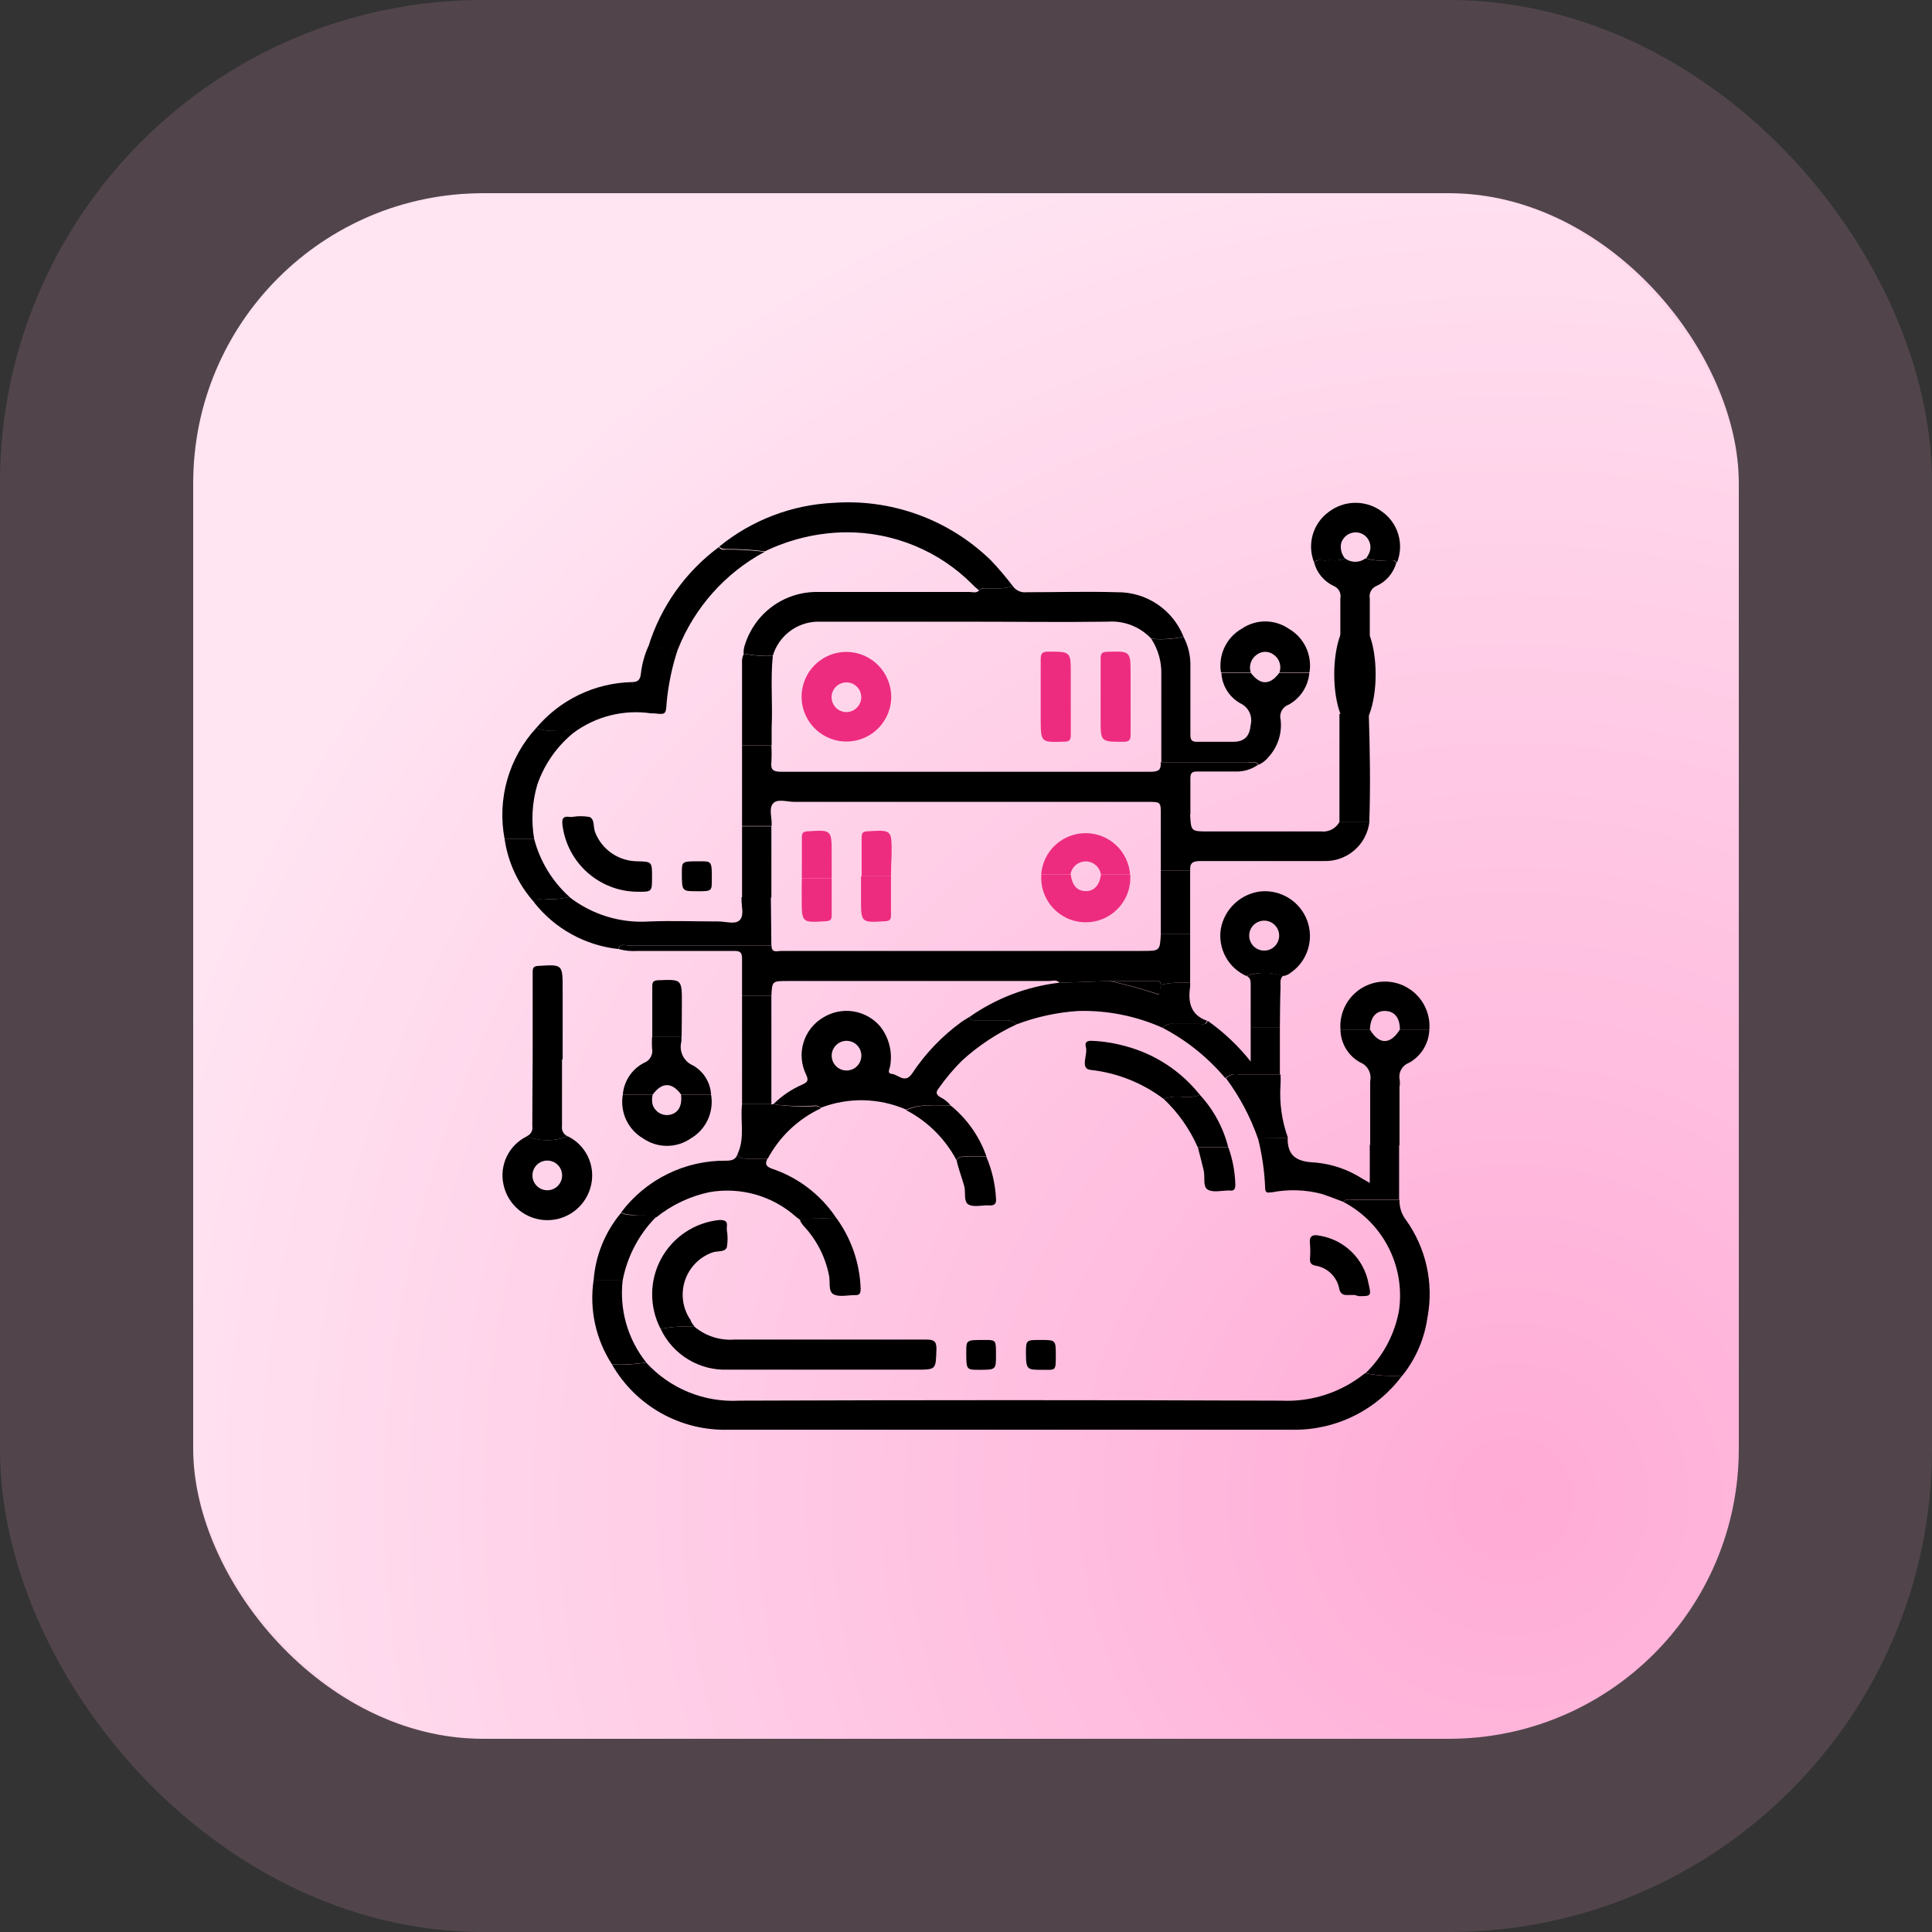 <svg width="100" height="100" viewBox="0 0 100 100" fill="none" xmlns="http://www.w3.org/2000/svg">
<rect x="0" y="0" width="100" height="100" fill="#333333" stroke="none"/>
<rect x="10" y="10" width="80" height="80" rx="15" fill="url(#paint0_radial_240_500)"/>
<rect x="5" y="5" width="90" height="90" rx="20" stroke="#FFB0D8" stroke-opacity="0.15" stroke-width="10"/>
<path d="M72.576 71.203C71.922 72.085 71.068 72.798 70.084 73.285C69.101 73.772 68.015 74.018 66.918 74.002C57.187 74.002 47.451 74.002 37.712 74.002C36.495 74.038 35.292 73.743 34.23 73.15C33.168 72.556 32.286 71.686 31.679 70.631C32.27 70.655 32.862 70.62 33.447 70.526C34.055 71.194 34.805 71.717 35.642 72.058C36.479 72.4 37.381 72.549 38.283 72.498C47.629 72.463 56.974 72.463 66.32 72.498C67.889 72.574 69.431 72.068 70.651 71.078C71.285 71.2 71.932 71.242 72.576 71.203Z" fill="black"/>
<path d="M65.117 39.585C64.773 39.827 64.36 39.949 63.941 39.933C63.283 39.933 62.626 39.933 61.969 39.933C61.7 39.933 61.614 40.006 61.614 40.282C61.614 40.906 61.614 41.537 61.614 42.161H60.083C60.083 41.504 60.083 41.504 59.38 41.504H41.116C40.735 41.504 40.235 41.327 40.012 41.589C39.788 41.852 39.953 42.293 39.94 42.661C39.937 42.691 39.937 42.722 39.94 42.753H38.408V38.58H39.926C39.943 38.868 39.943 39.158 39.926 39.447C39.88 39.861 40.038 39.946 40.433 39.946C46.812 39.946 53.191 39.946 59.57 39.946C59.978 39.946 60.109 39.828 60.076 39.453C61.581 39.453 63.086 39.453 64.585 39.453C64.775 39.486 64.986 39.381 65.117 39.585Z" fill="black"/>
<path d="M61.601 48.359V50.869C61.093 50.833 60.582 50.866 60.083 50.968C60.083 50.718 59.873 50.777 59.728 50.777H57.467L54.838 50.869C54.681 50.685 54.477 50.777 54.3 50.777H40.774C39.966 50.777 39.966 50.777 39.926 51.546H38.408C38.408 50.889 38.408 50.232 38.408 49.614C38.408 49.285 38.303 49.22 37.994 49.22C36.338 49.22 34.708 49.22 33.019 49.22C32.681 49.246 32.34 49.213 32.014 49.121C32.093 48.806 32.356 48.937 32.533 48.937C34.998 48.937 37.462 48.937 39.933 48.937C39.933 49.351 40.229 49.22 40.439 49.22H59.136C60.037 49.22 60.037 49.22 60.083 48.352L61.601 48.359Z" fill="black"/>
<path d="M52.433 30.351C52.512 30.459 52.618 30.543 52.741 30.596C52.863 30.649 52.997 30.669 53.13 30.654C54.694 30.654 56.258 30.608 57.816 30.654C58.555 30.644 59.28 30.858 59.895 31.269C60.51 31.68 60.985 32.267 61.259 32.954C60.711 33.074 60.148 33.109 59.59 33.059C59.303 32.752 58.951 32.514 58.56 32.362C58.168 32.209 57.748 32.147 57.329 32.178C54.898 32.211 52.466 32.178 50.028 32.178C47.451 32.178 44.869 32.178 42.292 32.178C41.773 32.193 41.271 32.372 40.859 32.69C40.447 33.007 40.146 33.447 39.999 33.946C39.492 33.965 38.985 33.928 38.487 33.834C38.482 33.676 38.506 33.517 38.559 33.368C38.806 32.579 39.297 31.889 39.963 31.398C40.628 30.907 41.433 30.642 42.26 30.64H50.179C50.343 30.64 50.534 30.719 50.678 30.562C50.823 30.404 50.994 30.463 51.165 30.456C51.59 30.487 52.018 30.452 52.433 30.351Z" fill="black"/>
<path d="M59.59 33.066C60.148 33.116 60.711 33.081 61.259 32.96C61.514 33.446 61.636 33.99 61.614 34.538C61.614 35.694 61.614 36.851 61.614 38.014C61.614 38.297 61.68 38.409 61.989 38.395C62.6 38.395 63.211 38.395 63.822 38.395C64.433 38.395 64.683 38.093 64.736 37.515C64.79 37.294 64.764 37.062 64.665 36.858C64.565 36.654 64.397 36.491 64.19 36.398C63.908 36.238 63.671 36.01 63.501 35.734C63.331 35.458 63.233 35.144 63.218 34.82H64.736C65.229 35.477 65.735 35.477 66.221 34.82H67.772C67.744 35.162 67.633 35.491 67.447 35.779C67.261 36.067 67.007 36.304 66.707 36.47C66.549 36.524 66.418 36.636 66.34 36.784C66.262 36.932 66.243 37.104 66.287 37.265C66.325 37.608 66.289 37.956 66.183 38.284C66.076 38.613 65.901 38.915 65.669 39.171C65.531 39.351 65.35 39.493 65.143 39.585C65.012 39.381 64.802 39.454 64.618 39.454C63.119 39.454 61.614 39.454 60.109 39.454C60.109 37.949 60.109 36.437 60.109 34.932C60.133 34.271 59.952 33.619 59.59 33.066Z" fill="black"/>
<path d="M52.433 30.351C52.018 30.452 51.59 30.487 51.165 30.456C50.994 30.456 50.81 30.391 50.678 30.562C50.567 30.463 50.455 30.378 50.356 30.273C49.498 29.404 48.474 28.715 47.345 28.248C46.217 27.781 45.006 27.544 43.784 27.552C42.331 27.567 40.899 27.904 39.591 28.538C38.938 28.453 38.279 28.414 37.62 28.419C37.475 28.419 37.324 28.419 37.232 28.288C38.911 26.921 40.984 26.128 43.147 26.027C44.63 25.921 46.118 26.128 47.515 26.636C48.913 27.143 50.187 27.939 51.257 28.971C51.676 29.408 52.068 29.869 52.433 30.351Z" fill="black"/>
<path d="M60.083 42.161H61.601C61.647 43.035 61.647 43.035 62.547 43.035C64.519 43.035 66.425 43.035 68.37 43.035C68.563 43.059 68.758 43.023 68.93 42.934C69.102 42.845 69.244 42.706 69.336 42.536H70.881C70.815 43.108 70.537 43.634 70.101 44.011C69.665 44.387 69.103 44.585 68.528 44.567C66.392 44.567 64.256 44.567 62.12 44.567C61.706 44.567 61.575 44.691 61.608 45.066H60.083V42.161Z" fill="black"/>
<path d="M39.926 48.937C37.456 48.937 34.991 48.937 32.526 48.937C32.349 48.937 32.086 48.806 32.007 49.121C31.157 49.03 30.334 48.771 29.586 48.358C28.838 47.945 28.18 47.386 27.65 46.716C27.755 46.492 27.959 46.538 28.149 46.519C28.59 46.565 29.035 46.534 29.464 46.426C30.646 47.345 32.124 47.797 33.617 47.695C34.813 47.649 36.003 47.695 37.199 47.695C37.58 47.695 38.08 47.872 38.303 47.609C38.527 47.346 38.369 46.906 38.382 46.538C38.379 46.505 38.379 46.472 38.382 46.44H39.9L39.926 48.937Z" fill="black"/>
<path d="M60.083 50.968C60.582 50.866 61.093 50.833 61.601 50.869C61.607 50.932 61.607 50.996 61.601 51.06C61.489 51.848 61.601 52.525 62.475 52.834C62.416 53.071 62.225 52.998 62.074 52.998H60.733C60.63 52.984 60.525 52.995 60.427 53.029C60.329 53.063 60.24 53.12 60.168 53.196C58.799 52.584 57.31 52.288 55.811 52.328C54.72 52.399 53.646 52.631 52.624 53.018C52.548 52.947 52.46 52.891 52.362 52.855C52.265 52.819 52.162 52.803 52.058 52.808C51.566 52.808 51.066 52.808 50.573 52.808C50.422 52.808 50.238 52.86 50.199 52.624C51.564 51.669 53.144 51.066 54.799 50.869L57.428 50.777C58.296 50.969 59.154 51.206 59.997 51.487L60.083 50.968Z" fill="black"/>
<path d="M32.152 62.751C32.784 61.911 33.604 61.231 34.547 60.766C35.49 60.302 36.529 60.066 37.58 60.077C37.87 60.077 38.08 60.031 38.178 59.735C38.264 59.952 38.441 59.971 38.645 59.971H39.723C39.591 60.241 39.631 60.372 39.953 60.49C41.29 60.938 42.444 61.81 43.239 62.975C43.081 63.139 42.877 63.06 42.693 63.067C42.28 63.038 41.865 63.076 41.464 63.178C41.372 63.113 41.28 63.047 41.195 62.975C40.593 62.44 39.877 62.048 39.102 61.828C38.327 61.608 37.513 61.567 36.719 61.706C35.706 61.92 34.758 62.371 33.953 63.021C33.788 62.83 33.565 62.929 33.368 62.909C32.96 62.83 32.533 62.962 32.152 62.751Z" fill="black"/>
<path d="M66.648 58.907C66.648 58.907 66.648 58.907 66.648 58.946C66.648 59.932 67.246 60.142 68.114 60.175C68.966 60.258 69.785 60.541 70.506 61.003L70.9 61.227V59.255H72.418V62.094H70.033C69.868 62.094 69.671 62.028 69.546 62.212C69.172 62.074 68.797 61.923 68.416 61.798C67.575 61.576 66.694 61.547 65.84 61.713C65.669 61.713 65.492 61.805 65.485 61.509C65.452 60.622 65.324 59.741 65.104 58.88L66.648 58.907Z" fill="black"/>
<path d="M64.506 50.514C64.048 50.308 63.671 49.957 63.434 49.515C63.196 49.073 63.111 48.565 63.191 48.069C63.284 47.567 63.536 47.108 63.91 46.76C64.284 46.412 64.76 46.194 65.268 46.137C65.777 46.093 66.287 46.218 66.719 46.49C67.151 46.763 67.481 47.17 67.66 47.649C67.838 48.128 67.851 48.653 67.697 49.141C67.544 49.629 67.233 50.052 66.812 50.343C66.691 50.447 66.539 50.51 66.379 50.521C65.773 50.305 65.113 50.303 64.506 50.514ZM65.505 49.2C65.697 49.182 65.876 49.093 66.006 48.95C66.137 48.807 66.209 48.621 66.209 48.428C66.209 48.234 66.137 48.048 66.006 47.905C65.876 47.762 65.697 47.673 65.505 47.655C65.397 47.645 65.289 47.658 65.187 47.692C65.085 47.727 64.991 47.782 64.911 47.855C64.831 47.927 64.767 48.016 64.724 48.114C64.68 48.213 64.658 48.32 64.658 48.428C64.658 48.535 64.68 48.642 64.724 48.741C64.767 48.84 64.831 48.928 64.911 49.001C64.991 49.073 65.085 49.129 65.187 49.163C65.289 49.197 65.397 49.21 65.505 49.2Z" fill="black"/>
<path d="M29.392 58.815C29.843 59.036 30.207 59.403 30.426 59.855C30.645 60.308 30.707 60.821 30.601 61.312C30.492 61.833 30.206 62.301 29.793 62.637C29.379 62.973 28.863 63.156 28.33 63.156C27.798 63.156 27.281 62.973 26.868 62.637C26.454 62.301 26.169 61.833 26.06 61.312C25.952 60.82 26.013 60.305 26.234 59.852C26.455 59.399 26.822 59.034 27.275 58.815C27.956 59.081 28.711 59.081 29.392 58.815ZM29.096 60.845C29.097 60.693 29.053 60.543 28.969 60.416C28.885 60.288 28.765 60.189 28.624 60.13C28.483 60.071 28.328 60.055 28.179 60.084C28.029 60.114 27.891 60.187 27.783 60.295C27.675 60.403 27.602 60.541 27.573 60.69C27.543 60.84 27.559 60.995 27.618 61.136C27.677 61.277 27.776 61.397 27.904 61.481C28.031 61.565 28.181 61.609 28.334 61.608C28.535 61.606 28.728 61.525 28.871 61.383C29.013 61.24 29.094 61.047 29.096 60.845Z" fill="black"/>
<path d="M27.762 37.672C28.369 36.953 29.121 36.37 29.97 35.962C30.818 35.554 31.743 35.331 32.684 35.307C32.993 35.307 33.131 35.215 33.17 34.886C33.224 34.391 33.355 33.907 33.558 33.453C34.067 33.549 34.586 33.582 35.103 33.552C34.795 34.465 34.594 35.411 34.505 36.371C34.465 36.989 34.459 36.989 33.847 36.923H33.703C32.284 36.714 30.84 37.075 29.687 37.929C29.377 37.813 29.043 37.776 28.715 37.824C28.389 37.853 28.062 37.801 27.762 37.672Z" fill="black"/>
<path d="M69.546 62.219C69.671 62.035 69.868 62.101 70.033 62.101H72.438C72.425 62.477 72.544 62.847 72.773 63.146C73.284 63.859 73.646 64.667 73.839 65.523C74.032 66.378 74.052 67.264 73.897 68.127C73.398 68.024 72.887 67.993 72.379 68.035C72.587 66.89 72.425 65.709 71.915 64.663C71.406 63.617 70.576 62.761 69.546 62.219Z" fill="black"/>
<path d="M35.103 33.572C34.586 33.602 34.067 33.568 33.558 33.473C34.194 31.407 35.474 29.599 37.212 28.314C37.304 28.472 37.455 28.452 37.6 28.445C38.259 28.44 38.918 28.48 39.572 28.564C37.542 29.659 35.961 31.431 35.103 33.572Z" fill="black"/>
<path d="M68.022 29.122C67.836 28.663 67.81 28.154 67.947 27.678C68.084 27.201 68.376 26.785 68.778 26.494C69.176 26.19 69.663 26.025 70.164 26.025C70.665 26.025 71.153 26.19 71.551 26.494C71.952 26.785 72.245 27.201 72.381 27.678C72.518 28.154 72.492 28.663 72.307 29.122C72.169 28.932 71.965 29.017 71.781 29.004C71.423 29.042 71.06 29.007 70.716 28.899C70.778 28.805 70.834 28.706 70.881 28.603C70.919 28.506 70.937 28.401 70.933 28.296C70.929 28.191 70.904 28.088 70.859 27.994C70.814 27.899 70.751 27.814 70.672 27.745C70.593 27.676 70.501 27.623 70.401 27.591C70.301 27.56 70.195 27.549 70.091 27.56C69.987 27.57 69.886 27.602 69.794 27.652C69.702 27.702 69.621 27.77 69.556 27.852C69.491 27.935 69.443 28.029 69.415 28.13C69.389 28.265 69.394 28.404 69.428 28.537C69.462 28.669 69.525 28.793 69.612 28.899C69.303 29.07 68.955 28.971 68.64 29.004C68.403 29.024 68.166 28.912 68.022 29.122Z" fill="black"/>
<path d="M60.168 53.196C60.24 53.12 60.329 53.063 60.427 53.029C60.525 52.995 60.63 52.984 60.733 52.998H62.107C62.258 52.998 62.449 53.071 62.508 52.834C63.347 53.428 64.097 54.138 64.736 54.944V53.196H66.247V55.614H64.079C63.962 55.59 63.841 55.594 63.726 55.627C63.612 55.661 63.507 55.722 63.421 55.805C62.518 54.731 61.413 53.844 60.168 53.196Z" fill="black"/>
<path d="M27.762 37.672C28.067 37.799 28.399 37.846 28.728 37.811C29.056 37.763 29.39 37.8 29.701 37.916C28.827 38.622 28.171 39.561 27.808 40.623C27.541 41.534 27.488 42.494 27.65 43.43H26.119C25.923 42.408 25.97 41.355 26.255 40.355C26.541 39.356 27.056 38.437 27.762 37.672Z" fill="black"/>
<path d="M70.683 28.899C71.027 29.007 71.39 29.042 71.748 29.004C71.932 29.004 72.136 28.932 72.274 29.122C72.203 29.385 72.075 29.63 71.899 29.837C71.723 30.045 71.503 30.212 71.255 30.325C71.128 30.375 71.022 30.468 70.957 30.589C70.892 30.709 70.872 30.848 70.9 30.982C70.9 31.639 70.9 32.257 70.9 32.901H69.376C69.376 32.244 69.376 31.587 69.376 30.982C69.405 30.848 69.385 30.708 69.32 30.588C69.255 30.467 69.149 30.374 69.021 30.325C68.777 30.209 68.561 30.042 68.388 29.834C68.216 29.627 68.091 29.384 68.022 29.122C68.199 28.912 68.436 29.024 68.64 29.004C68.968 28.971 69.297 29.07 69.612 28.899C69.766 29.016 69.954 29.079 70.148 29.079C70.341 29.079 70.529 29.016 70.683 28.899Z" fill="black"/>
<path d="M70.874 42.549H69.33C69.33 40.972 69.33 39.394 69.33 37.817V36.95H70.848C70.907 38.829 70.94 40.676 70.874 42.549Z" fill="black"/>
<path d="M38.408 51.546H39.926C39.926 53.417 39.926 55.285 39.926 57.152H38.408V51.546Z" fill="black"/>
<path d="M64.736 34.801H63.198C63.125 34.359 63.189 33.905 63.382 33.501C63.574 33.096 63.886 32.761 64.276 32.54C64.633 32.296 65.056 32.165 65.488 32.165C65.921 32.165 66.344 32.296 66.701 32.54C67.09 32.762 67.401 33.097 67.594 33.501C67.786 33.906 67.851 34.359 67.779 34.801H66.228C66.285 34.631 66.284 34.446 66.224 34.277C66.165 34.108 66.05 33.964 65.899 33.867C65.778 33.784 65.635 33.739 65.488 33.739C65.341 33.739 65.198 33.784 65.078 33.867C64.926 33.964 64.81 34.107 64.748 34.276C64.686 34.445 64.682 34.629 64.736 34.801Z" fill="black"/>
<path d="M36.805 56.659C36.882 57.099 36.822 57.552 36.635 57.958C36.447 58.363 36.139 58.701 35.753 58.926C35.391 59.176 34.961 59.31 34.521 59.31C34.081 59.31 33.651 59.176 33.289 58.926C32.903 58.701 32.596 58.363 32.408 57.958C32.22 57.552 32.16 57.099 32.237 56.659H33.782C33.739 56.832 33.739 57.012 33.782 57.185C33.842 57.361 33.963 57.511 34.123 57.606C34.283 57.701 34.472 57.736 34.656 57.704C35.109 57.612 35.313 57.257 35.254 56.659H36.805Z" fill="black"/>
<path d="M69.382 53.288C69.358 52.971 69.4 52.653 69.505 52.353C69.609 52.053 69.775 51.778 69.991 51.545C70.207 51.312 70.469 51.127 70.76 50.999C71.051 50.872 71.365 50.807 71.682 50.807C72 50.807 72.314 50.872 72.605 50.999C72.896 51.127 73.158 51.312 73.374 51.545C73.59 51.778 73.755 52.053 73.86 52.353C73.965 52.653 74.007 52.971 73.983 53.288H72.458C72.458 52.67 72.175 52.341 71.702 52.328C71.229 52.315 70.933 52.63 70.907 53.288H69.382Z" fill="black"/>
<path d="M72.458 53.288H73.983C73.972 53.641 73.869 53.986 73.685 54.288C73.501 54.59 73.241 54.838 72.931 55.01C72.754 55.076 72.608 55.205 72.52 55.372C72.431 55.539 72.407 55.733 72.451 55.916C72.461 56.01 72.461 56.105 72.451 56.199H70.92C70.92 56.12 70.92 56.041 70.92 55.962C70.964 55.765 70.935 55.559 70.84 55.38C70.745 55.202 70.589 55.063 70.401 54.99C70.096 54.821 69.841 54.575 69.662 54.276C69.483 53.977 69.386 53.636 69.382 53.288H70.907C71.374 54.083 71.965 54.083 72.458 53.288Z" fill="black"/>
<path d="M36.805 56.659H35.26C34.781 56.002 34.261 56.002 33.782 56.659H32.237C32.265 56.313 32.381 55.979 32.574 55.69C32.767 55.401 33.032 55.167 33.341 55.01C33.489 54.953 33.611 54.846 33.686 54.707C33.76 54.569 33.783 54.408 33.749 54.254C33.739 54.061 33.739 53.868 33.749 53.675H35.267C35.277 53.756 35.277 53.838 35.267 53.919C35.203 54.162 35.229 54.42 35.34 54.646C35.451 54.872 35.64 55.05 35.872 55.148C36.141 55.301 36.368 55.52 36.531 55.784C36.694 56.048 36.788 56.349 36.805 56.659Z" fill="black"/>
<path d="M27.571 54.839C27.571 53.327 27.571 51.816 27.571 50.304C27.571 50.087 27.63 50.008 27.867 49.995C29.122 49.916 29.122 49.91 29.122 51.178C29.122 52.446 29.122 53.616 29.122 54.839H27.571Z" fill="black"/>
<path d="M33.447 70.519C32.862 70.613 32.27 70.648 31.679 70.624C30.836 69.331 30.497 67.774 30.726 66.248H32.231C32.141 67.005 32.203 67.772 32.411 68.505C32.62 69.238 32.972 69.923 33.447 70.519Z" fill="black"/>
<path d="M38.408 57.158H40.025C40.678 57.254 41.338 57.289 41.997 57.264C42.161 57.264 42.352 57.198 42.483 57.369C41.314 57.916 40.353 58.827 39.742 59.965H38.645C38.441 59.965 38.264 59.965 38.178 59.728C38.566 58.907 38.31 58.019 38.408 57.158Z" fill="black"/>
<path d="M63.454 55.805C63.54 55.722 63.645 55.661 63.759 55.628C63.874 55.594 63.995 55.59 64.112 55.614H66.28C66.29 55.789 66.29 55.965 66.28 56.14C66.214 57.079 66.346 58.022 66.668 58.907H65.104C64.713 57.796 64.157 56.75 63.454 55.805Z" fill="black"/>
<path d="M27.571 54.839H29.089C29.089 55.989 29.089 57.139 29.089 58.289C29.072 58.397 29.092 58.508 29.146 58.603C29.2 58.699 29.284 58.773 29.385 58.815C28.701 59.084 27.94 59.084 27.256 58.815C27.358 58.775 27.444 58.701 27.498 58.605C27.552 58.509 27.571 58.397 27.552 58.289C27.552 57.139 27.565 55.989 27.571 54.839Z" fill="black"/>
<path d="M70.131 37.778C70.723 37.778 71.203 36.492 71.203 34.906C71.203 33.32 70.723 32.034 70.131 32.034C69.54 32.034 69.06 33.32 69.06 34.906C69.06 36.492 69.54 37.778 70.131 37.778Z" fill="black"/>
<path d="M32.231 66.267H30.726C30.822 64.981 31.321 63.758 32.152 62.771C32.54 62.981 32.96 62.85 33.361 62.889C33.558 62.889 33.782 62.81 33.946 63.001C33.065 63.897 32.468 65.033 32.231 66.267Z" fill="black"/>
<path d="M72.379 68.002C72.887 67.961 73.398 67.992 73.897 68.094C73.757 69.233 73.302 70.309 72.583 71.203C71.945 71.24 71.305 71.198 70.677 71.078C71.54 70.246 72.133 69.175 72.379 68.002Z" fill="black"/>
<path d="M26.119 43.43H27.65C27.954 44.585 28.589 45.627 29.477 46.426C29.048 46.534 28.603 46.565 28.163 46.519C27.972 46.519 27.768 46.519 27.663 46.716C26.834 45.798 26.296 44.654 26.119 43.43Z" fill="black"/>
<path d="M60.083 45.066H61.601V48.352H60.083V45.066Z" fill="black"/>
<path d="M70.92 56.192H72.438V59.288H70.92V56.192Z" fill="black"/>
<path d="M35.28 53.675H33.762C33.762 52.814 33.762 51.947 33.762 51.047C33.762 50.823 33.828 50.751 34.058 50.738C35.293 50.692 35.3 50.659 35.293 51.973C35.293 52.525 35.287 53.104 35.28 53.675Z" fill="black"/>
<path d="M66.247 53.196H64.736C64.736 52.459 64.736 51.73 64.736 50.994C64.736 50.797 64.736 50.613 64.525 50.514C65.132 50.301 65.792 50.301 66.398 50.514C66.228 50.685 66.287 50.908 66.28 51.112C66.254 51.809 66.254 52.499 66.247 53.196Z" fill="black"/>
<path d="M39.999 33.953C39.874 35.188 39.999 36.43 39.94 37.666C39.94 37.968 39.94 38.277 39.94 38.58H38.408C38.408 37.153 38.408 35.734 38.408 34.308C38.395 34.147 38.427 33.985 38.5 33.841C38.994 33.933 39.497 33.971 39.999 33.953Z" fill="black"/>
<path d="M39.926 42.772V46.453H38.408V42.772H39.926Z" fill="black"/>
<path d="M60.083 50.968L60.037 51.487C59.193 51.206 58.336 50.969 57.467 50.777H59.728C59.873 50.777 60.063 50.718 60.083 50.968Z" fill="black"/>
<path d="M40.025 57.158C40.459 56.724 40.972 56.376 41.537 56.133C41.813 56.002 41.859 55.916 41.721 55.614C41.471 55.102 41.423 54.515 41.586 53.97C41.749 53.425 42.112 52.96 42.601 52.67C43.07 52.378 43.629 52.264 44.175 52.351C44.721 52.438 45.217 52.719 45.572 53.143C45.786 53.42 45.942 53.737 46.03 54.076C46.118 54.415 46.137 54.768 46.084 55.115C46.084 55.285 45.861 55.555 46.176 55.588C46.492 55.621 46.834 56.094 47.195 55.588C47.879 54.547 48.745 53.639 49.752 52.906C49.896 52.801 50.054 52.716 50.199 52.624C50.238 52.86 50.422 52.801 50.573 52.808C51.066 52.808 51.566 52.808 52.058 52.808C52.162 52.803 52.265 52.819 52.362 52.855C52.46 52.891 52.548 52.947 52.624 53.018C51.589 53.496 50.634 54.13 49.791 54.898C49.339 55.349 48.928 55.84 48.562 56.363C48.424 56.547 48.47 56.666 48.661 56.784C48.875 56.889 49.063 57.039 49.213 57.224L48.306 57.231C47.83 57.179 47.348 57.25 46.906 57.434C45.497 56.82 43.903 56.787 42.47 57.343C42.339 57.172 42.148 57.237 41.984 57.237C41.33 57.271 40.674 57.244 40.025 57.158ZM43.048 54.602C43.041 54.754 43.078 54.906 43.157 55.036C43.235 55.167 43.351 55.272 43.489 55.337C43.627 55.402 43.781 55.424 43.932 55.401C44.083 55.378 44.224 55.311 44.336 55.208C44.448 55.104 44.528 54.97 44.563 54.822C44.599 54.673 44.59 54.518 44.538 54.375C44.485 54.232 44.391 54.107 44.267 54.018C44.143 53.928 43.996 53.878 43.843 53.873C43.642 53.867 43.447 53.94 43.298 54.076C43.15 54.212 43.06 54.401 43.048 54.602Z" fill="black"/>
<path d="M43.232 62.968C44.044 64.048 44.502 65.351 44.547 66.701C44.547 66.951 44.494 67.049 44.231 67.036C43.863 67.036 43.429 67.148 43.14 66.99C42.851 66.832 42.989 66.333 42.904 65.985C42.71 65.033 42.255 64.154 41.589 63.448C41.518 63.363 41.456 63.27 41.405 63.172C41.806 63.069 42.221 63.031 42.634 63.06C42.871 63.054 43.048 63.146 43.232 62.968Z" fill="black"/>
<path d="M35.957 68.679C36.53 69.155 37.265 69.391 38.008 69.336C41.294 69.336 44.619 69.336 47.925 69.336C48.325 69.336 48.483 69.402 48.47 69.856C48.431 70.894 48.47 70.894 47.399 70.894C44.159 70.894 40.912 70.894 37.672 70.894C36.95 70.922 36.235 70.737 35.617 70.362C34.999 69.987 34.505 69.438 34.196 68.784C34.775 68.668 35.368 68.632 35.957 68.679Z" fill="black"/>
<path d="M35.957 68.679C35.368 68.632 34.775 68.667 34.196 68.784C33.902 68.224 33.751 67.599 33.755 66.966C33.759 66.333 33.919 65.71 34.22 65.153C34.521 64.597 34.955 64.122 35.482 63.772C36.01 63.422 36.615 63.207 37.245 63.146C37.547 63.146 37.666 63.218 37.62 63.514C37.617 63.562 37.617 63.61 37.62 63.658C37.673 63.958 37.673 64.265 37.62 64.565C37.508 64.835 37.107 64.729 36.851 64.835C36.521 64.957 36.223 65.152 35.98 65.406C35.736 65.66 35.554 65.966 35.446 66.301C35.339 66.636 35.308 66.991 35.358 67.339C35.408 67.687 35.536 68.02 35.734 68.311C35.78 68.449 35.872 68.567 35.957 68.679Z" fill="black"/>
<path d="M60.234 56.883C59.129 56.048 57.819 55.528 56.442 55.377C55.883 55.312 56.317 54.595 56.205 54.194C56.133 53.945 56.271 53.859 56.521 53.873C57.131 53.898 57.735 53.998 58.322 54.168C59.818 54.579 61.144 55.456 62.107 56.672C61.821 56.776 61.515 56.812 61.213 56.777C60.883 56.731 60.547 56.767 60.234 56.883Z" fill="black"/>
<path d="M70.125 67.03C69.98 67.03 69.836 67.03 69.691 67.03C69.546 67.03 69.376 66.971 69.323 66.727C69.27 66.422 69.123 66.141 68.903 65.923C68.682 65.705 68.4 65.561 68.094 65.511C67.831 65.459 67.798 65.341 67.805 65.13C67.825 64.89 67.825 64.648 67.805 64.407C67.752 63.98 67.917 63.875 68.317 63.961C68.939 64.065 69.514 64.359 69.965 64.8C70.415 65.242 70.718 65.812 70.835 66.432C70.986 67.089 70.973 67.089 70.322 67.089L70.125 67.03Z" fill="black"/>
<path d="M46.899 57.461C47.341 57.266 47.825 57.187 48.306 57.231H49.219C50.063 57.921 50.7 58.831 51.059 59.86H49.955C49.771 59.86 49.6 59.86 49.515 60.063C48.929 58.949 48.017 58.041 46.899 57.461Z" fill="black"/>
<path d="M60.234 56.883C60.549 56.766 60.888 56.73 61.22 56.777C61.52 56.811 61.823 56.775 62.107 56.672C62.814 57.438 63.318 58.369 63.573 59.38H61.995C61.581 58.438 60.982 57.589 60.234 56.883Z" fill="black"/>
<path d="M49.515 60.077C49.6 59.879 49.771 59.866 49.955 59.873H51.053C51.343 60.555 51.512 61.282 51.552 62.022C51.585 62.337 51.454 62.41 51.171 62.39C50.889 62.37 50.396 62.502 50.126 62.344C49.857 62.186 50.001 61.687 49.903 61.371C49.778 60.937 49.62 60.517 49.515 60.077Z" fill="black"/>
<path d="M62.002 59.386H63.579C63.801 60.005 63.923 60.655 63.941 61.312C63.941 61.535 63.888 61.654 63.651 61.621H63.599C63.231 61.621 62.791 61.739 62.514 61.575C62.238 61.411 62.39 60.918 62.298 60.556C62.206 60.195 62.107 59.774 62.002 59.386Z" fill="black"/>
<path d="M51.552 70.125C51.552 70.901 51.552 70.901 50.672 70.901C50.014 70.901 50.014 70.901 50.014 69.967C50.014 69.356 50.014 69.356 50.968 69.356C51.552 69.356 51.552 69.356 51.552 70.125Z" fill="black"/>
<path d="M53.853 69.356C54.648 69.356 54.648 69.356 54.648 70.171C54.648 70.986 54.648 70.901 53.918 70.901C53.189 70.901 53.103 70.901 53.103 70.066C53.103 69.356 53.103 69.356 53.853 69.356Z" fill="black"/>
<path d="M33.749 45.401C33.749 46.163 33.749 46.163 32.986 46.157C32.036 46.148 31.121 45.795 30.41 45.165C29.699 44.535 29.239 43.669 29.116 42.726C29.076 42.404 29.116 42.22 29.503 42.286H29.602C29.902 42.233 30.209 42.233 30.509 42.286C30.798 42.404 30.693 42.812 30.805 43.081C30.976 43.519 31.274 43.895 31.66 44.162C32.047 44.428 32.504 44.574 32.973 44.58C33.749 44.599 33.749 44.599 33.749 45.401Z" fill="black"/>
<path d="M36.075 46.131C35.293 46.131 35.293 46.131 35.293 45.158C35.293 44.58 35.293 44.58 36.233 44.58C36.844 44.58 36.844 44.58 36.844 45.526C36.844 46.131 36.844 46.131 36.075 46.131Z" fill="black"/>
<path d="M58.499 45.257C58.523 45.573 58.481 45.892 58.377 46.191C58.272 46.491 58.106 46.766 57.89 46.999C57.674 47.232 57.413 47.418 57.122 47.545C56.831 47.672 56.516 47.737 56.199 47.737C55.881 47.737 55.567 47.672 55.276 47.545C54.985 47.418 54.723 47.232 54.507 46.999C54.291 46.766 54.126 46.491 54.021 46.191C53.916 45.892 53.875 45.573 53.899 45.257H55.417C55.496 45.828 55.745 46.111 56.179 46.124C56.613 46.137 56.908 45.848 56.987 45.257H58.499Z" fill="#ED2C7F"/>
<path d="M55.41 45.257H53.892C53.936 44.677 54.197 44.135 54.624 43.739C55.05 43.344 55.611 43.124 56.192 43.124C56.774 43.124 57.334 43.344 57.761 43.739C58.187 44.135 58.449 44.677 58.492 45.257H56.981C56.951 45.07 56.856 44.9 56.712 44.777C56.568 44.654 56.385 44.586 56.196 44.586C56.006 44.586 55.823 44.654 55.679 44.777C55.535 44.9 55.44 45.07 55.41 45.257Z" fill="#ED2C7F"/>
<path d="M41.504 45.454C41.504 44.744 41.504 44.041 41.504 43.338C41.504 43.114 41.569 43.042 41.8 43.029C43.048 42.95 43.048 42.943 43.048 44.205C43.048 44.619 43.048 45.033 43.048 45.454H41.504Z" fill="#ED2C7F"/>
<path d="M46.117 45.355C46.117 46.012 46.117 46.67 46.117 47.373C46.117 47.596 46.052 47.669 45.822 47.682C44.566 47.761 44.566 47.767 44.566 46.512C44.566 46.124 44.566 45.743 44.566 45.355H46.117Z" fill="#ED2C7F"/>
<path d="M46.117 45.355H44.599C44.599 44.698 44.599 44.041 44.599 43.338C44.599 43.114 44.665 43.042 44.895 43.029C46.157 42.95 46.157 42.943 46.15 44.205C46.13 44.586 46.124 44.974 46.117 45.355Z" fill="#ED2C7F"/>
<path d="M41.504 45.454H43.048C43.048 46.111 43.048 46.768 43.048 47.373C43.048 47.596 42.983 47.669 42.752 47.682C41.497 47.761 41.497 47.767 41.497 46.512C41.491 46.157 41.497 45.802 41.504 45.454Z" fill="#ED2C7F"/>
<path d="M46.13 36.089C46.125 36.548 45.983 36.996 45.723 37.375C45.463 37.754 45.096 38.047 44.669 38.217C44.242 38.387 43.774 38.427 43.325 38.331C42.876 38.234 42.465 38.007 42.145 37.676C41.825 37.346 41.61 36.929 41.528 36.477C41.446 36.024 41.5 35.558 41.684 35.136C41.867 34.715 42.171 34.357 42.558 34.109C42.945 33.861 43.397 33.733 43.857 33.742C44.467 33.758 45.048 34.012 45.473 34.451C45.898 34.89 46.134 35.478 46.13 36.089ZM44.58 36.089C44.58 35.937 44.534 35.788 44.45 35.661C44.365 35.535 44.245 35.437 44.105 35.378C43.964 35.32 43.81 35.305 43.661 35.335C43.511 35.364 43.374 35.438 43.267 35.545C43.159 35.653 43.086 35.79 43.056 35.939C43.027 36.088 43.042 36.242 43.1 36.383C43.158 36.523 43.257 36.644 43.383 36.728C43.51 36.812 43.658 36.858 43.811 36.858C43.912 36.857 44.013 36.836 44.107 36.796C44.201 36.756 44.286 36.699 44.357 36.626C44.428 36.553 44.485 36.467 44.523 36.373C44.561 36.278 44.58 36.177 44.58 36.076V36.089Z" fill="#ED2C7F"/>
<path d="M55.423 36.089C55.423 36.746 55.423 37.403 55.423 38.06C55.423 38.317 55.338 38.382 55.088 38.389C53.866 38.428 53.872 38.435 53.866 37.219C53.866 36.187 53.866 35.156 53.866 34.13C53.866 33.802 53.964 33.729 54.273 33.729C55.423 33.729 55.423 33.729 55.423 34.873V36.089Z" fill="#ED2C7F"/>
<path d="M58.519 36.069C58.519 36.726 58.519 37.383 58.519 38.001C58.519 38.271 58.479 38.395 58.157 38.395C56.968 38.395 56.968 38.395 56.968 37.245C56.968 36.2 56.968 35.149 56.968 34.104C56.968 33.848 57.014 33.742 57.303 33.736C58.519 33.703 58.519 33.69 58.519 34.906V36.069Z" fill="#ED2C7F"/>
<defs>
<radialGradient id="paint0_radial_240_500" cx="0" cy="0" r="1" gradientUnits="userSpaceOnUse" gradientTransform="translate(78.25 78) rotate(-112.56) scale(73.635)">
<stop stop-color="#FFABD6"/>
<stop offset="1" stop-color="#FFE4F2"/>
</radialGradient>
</defs>
</svg>
